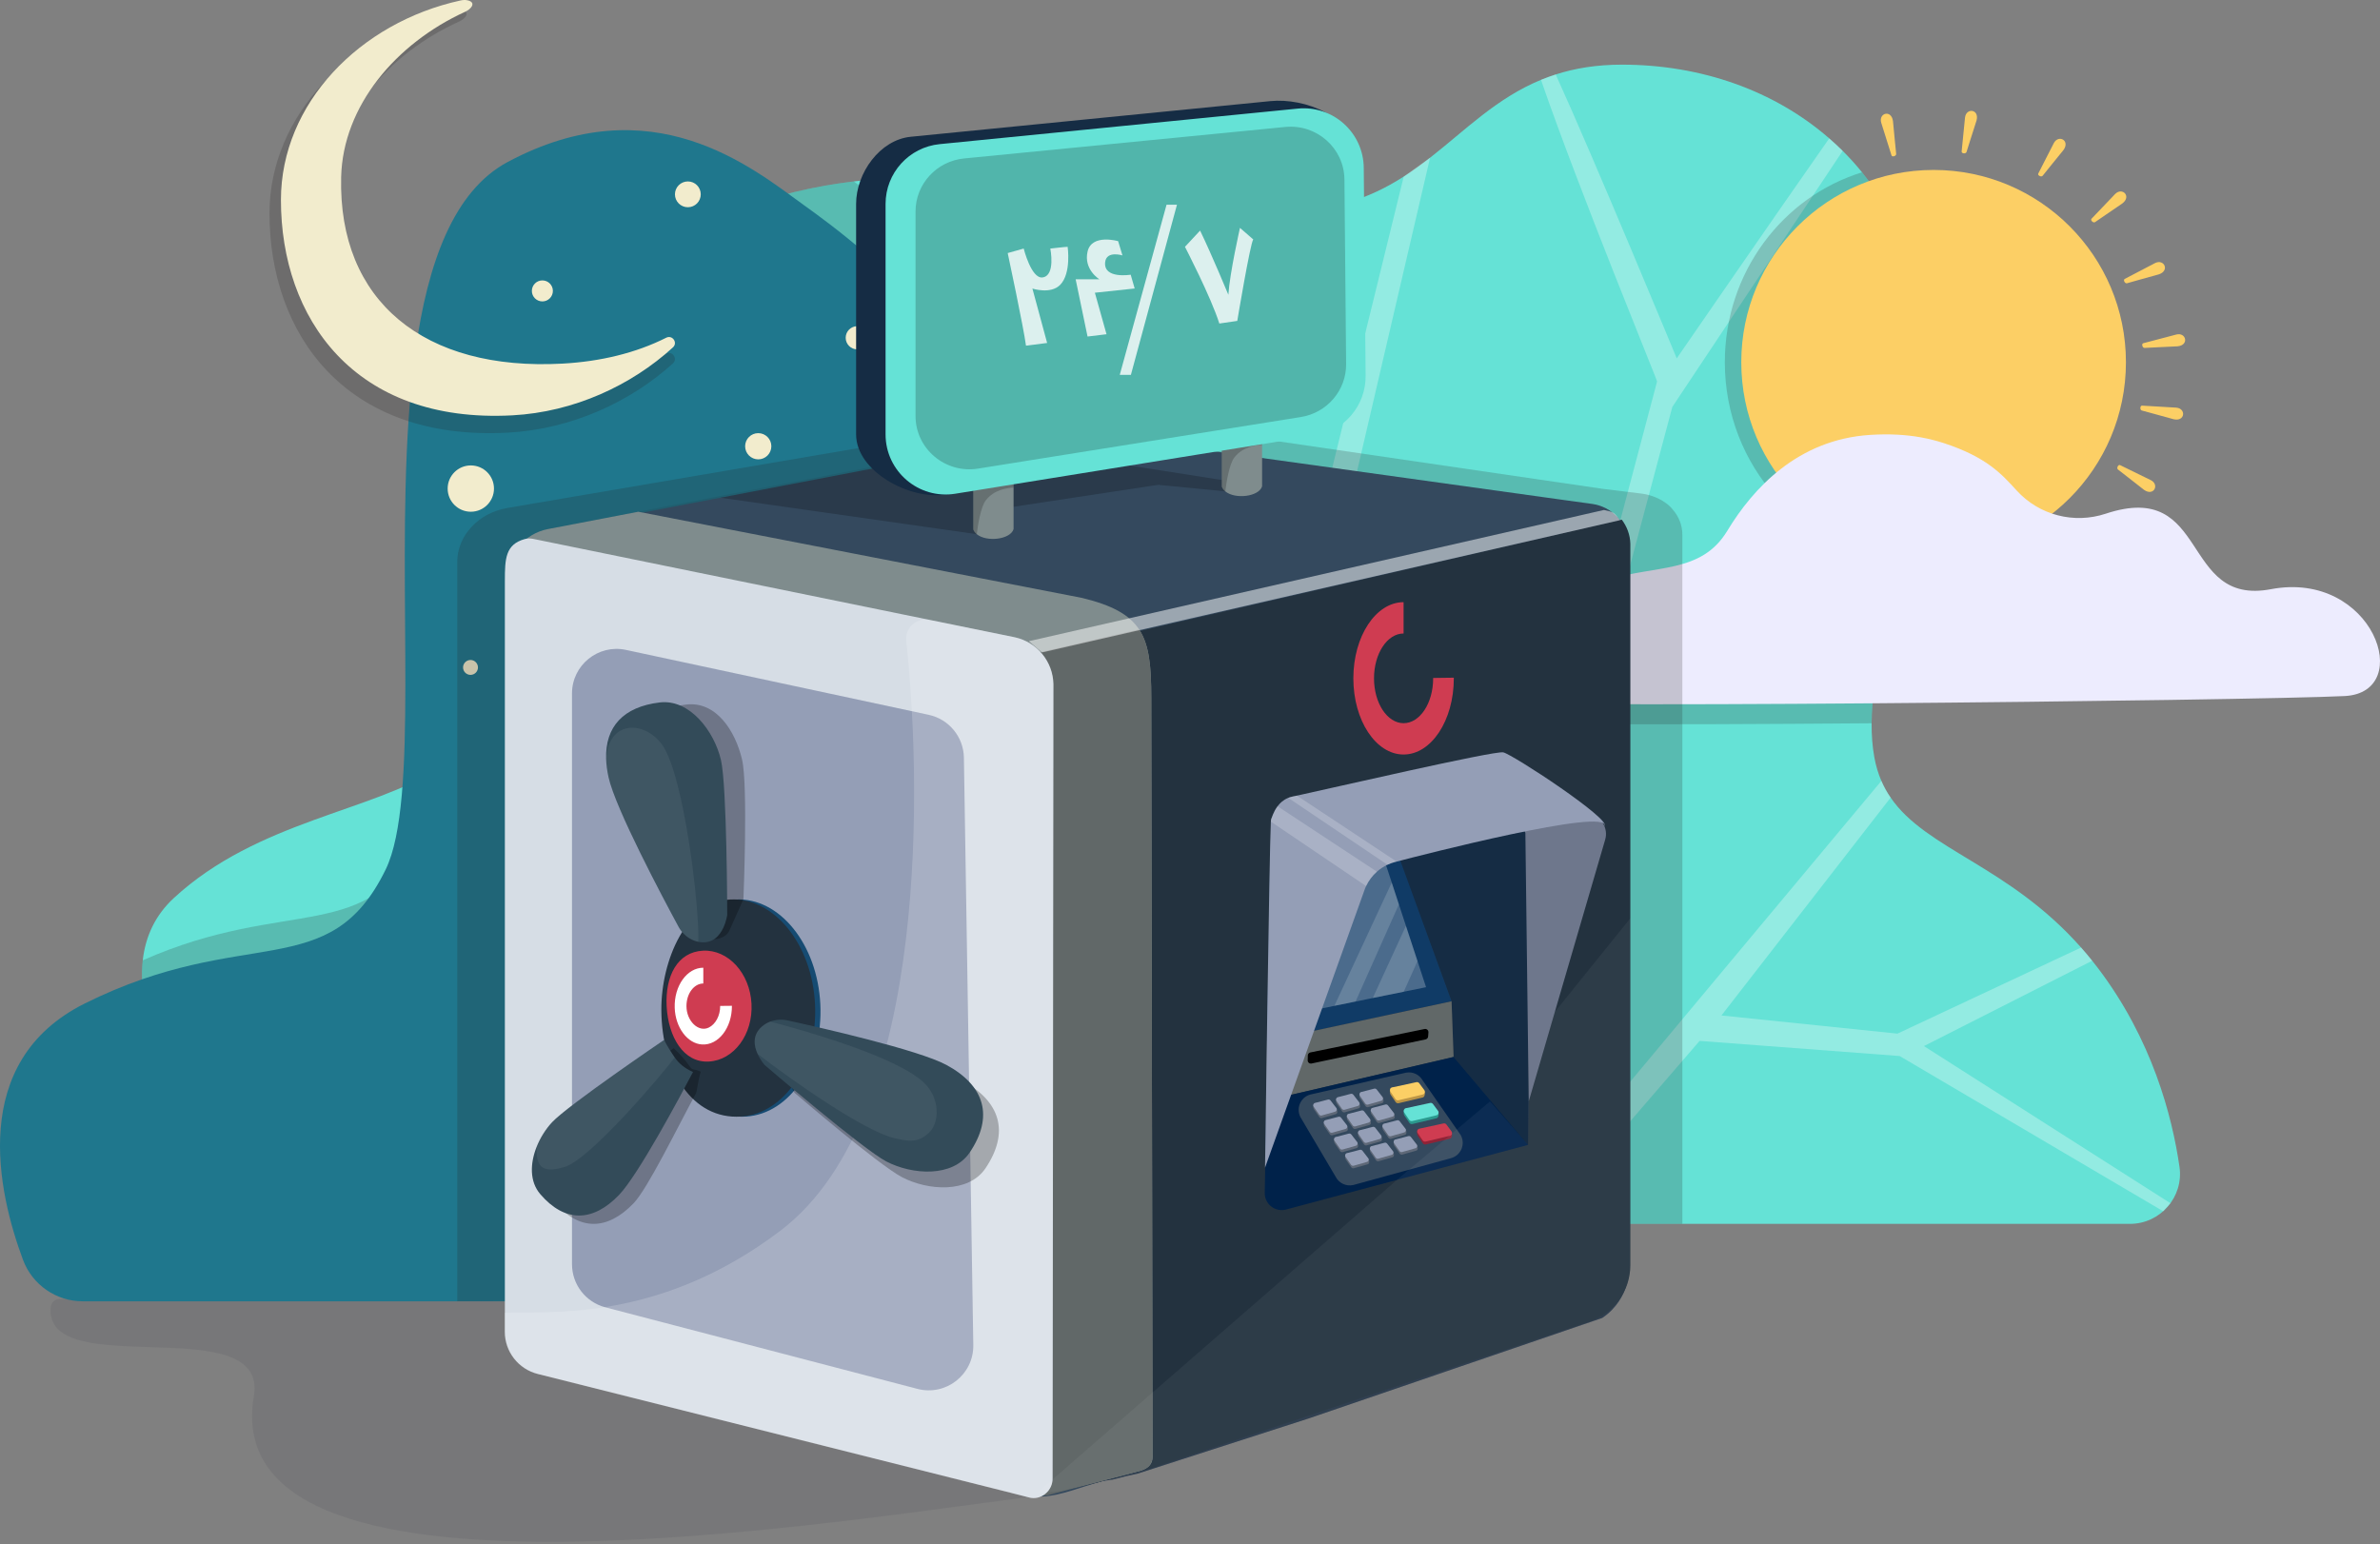 <svg width="433" height="281" viewBox="0 0 433 281" fill="none" xmlns="http://www.w3.org/2000/svg">
<rect x="0" y="0" width="433" height="281" fill="#808080" stroke="none"/>
<g clip-path="url(#clip0_3085_253112)">
<path opacity="0.2" d="M353.638 80.621C351.492 100.618 344.963 114.684 343.984 127.348C337.431 127.408 332.652 128.524 328.926 128.506C326.968 127.693 325.181 126.751 323.554 125.726C312.701 118.879 308.979 108.329 308.979 108.329C308.979 108.329 316.533 80.662 340.193 79.136C343.676 78.911 346.723 79.09 349.434 79.573C349.866 79.651 350.279 79.734 350.688 79.821C350.895 79.867 351.102 79.913 351.304 79.963C351.708 80.06 352.103 80.161 352.485 80.276C352.885 80.377 353.261 80.496 353.638 80.621Z" fill="#231F20"/>
<path opacity="0.1" d="M192.498 271.744C161.283 275.131 38.769 297.569 46.181 254.025C48.901 238.058 7.968 251.687 9.227 237.837C9.3 237.019 9.981 236.38 10.803 236.357C71.706 234.423 130.956 220.854 193.927 220.854C195.319 233.306 193.545 247.652 192.498 271.744Z" fill="#2B2E3F"/>
<path d="M387.504 222.683H49.034C49.034 222.683 23.711 194.768 25.971 174.729C26.454 170.483 28.168 166.591 31.633 163.392C46.829 149.35 67.906 147.622 79.688 139.801C83.249 137.43 85.96 134.508 87.399 130.519C93.611 113.334 101.423 50.827 133.713 38.328C140.987 35.516 148.178 33.861 155.337 33.011C165.046 31.863 174.696 32.193 184.406 33.117C186.23 33.287 188.063 33.485 189.892 33.691C203.039 35.194 216.332 37.469 230.072 38.328C241.403 39.035 249.045 36.196 255.386 32.129H255.391C257.063 31.054 258.648 29.896 260.183 28.692C266.639 23.647 272.273 17.861 280.356 14.525C281.22 14.171 282.111 13.845 283.035 13.547C286.518 12.425 290.465 11.764 295.078 11.764C309.59 11.764 322.879 16.533 332.795 25.177C333.631 25.907 334.449 26.661 335.244 27.451C336.485 28.683 337.666 29.983 338.768 31.352C346.038 40.299 350.385 52.031 350.385 65.931C350.385 72.198 349.939 78.039 349.245 83.511C348.4 90.142 347.182 96.221 345.923 101.85C343.336 113.407 340.574 123.057 340.51 131.594C340.492 133.731 340.643 135.799 341.006 137.807C341.291 139.369 341.723 140.785 342.284 142.08C342.757 143.174 343.318 144.18 343.97 145.122C350.491 154.634 365.411 157.469 378.617 172.403C379.297 173.171 379.973 173.97 380.639 174.807C380.974 175.225 381.305 175.643 381.636 176.08C391.534 189.074 395.187 203.076 396.52 212.298C397.31 217.78 393.041 222.683 387.504 222.683Z" fill="#65E2D6"/>
<path opacity="0.3" d="M394.875 218.928L350.026 190.333L380.639 174.806C379.973 173.97 379.297 173.17 378.617 172.403L345.206 188.068L313.188 184.764L343.97 145.122C343.318 144.18 342.757 143.174 342.284 142.08L274.998 222.678H280.498L309.213 189.391L345.611 192.144L393.551 220.385L394.875 218.928Z" fill="white"/>
<path opacity="0.3" d="M304.25 74.04L264.696 222.682H260.886L301.475 69.413C301.658 69.542 287.133 34.238 280.356 14.525C281.22 14.171 282.111 13.845 283.035 13.546C289.987 28.811 305.054 65.204 305.054 65.204C305.054 65.204 321.711 41.006 332.795 25.176C333.631 25.907 334.449 26.66 335.244 27.451L304.25 74.04Z" fill="white"/>
<path opacity="0.3" d="M260.179 28.691L232.999 145.407L218.924 222.682L218.409 225.513L210.676 227.622L211.737 222.682L232.806 124.678L184.401 33.117C186.225 33.286 188.059 33.484 189.887 33.691L234.124 118.778L255.381 32.129H255.386L260.179 28.691Z" fill="white"/>
<path opacity="0.2" d="M350.38 65.934C350.38 72.202 349.934 78.043 349.241 83.515C348.395 90.146 347.177 96.225 345.918 101.854C327.938 100.347 313.803 84.829 313.803 65.912C313.803 49.585 324.326 35.795 338.759 31.356C346.033 40.298 350.38 52.03 350.38 65.934Z" fill="#231F20"/>
<path d="M351.786 100.903C371.112 100.903 386.778 85.237 386.778 65.912C386.778 46.586 371.112 30.92 351.786 30.92C332.461 30.92 316.795 46.586 316.795 65.912C316.795 85.237 332.461 100.903 351.786 100.903Z" fill="#FCCF65"/>
<path opacity="0.2" d="M349.245 83.516C346.667 103.748 340.606 118.903 340.51 131.599C301.727 131.911 264.254 131.907 263.377 131.061C259.839 127.629 276.85 113.609 290.832 109.156C299.581 106.367 307.816 108.072 312.563 100.214C317.24 92.476 325.406 83.621 338.506 82.776C341.99 82.551 345.036 82.73 347.747 83.213C348.175 83.291 348.588 83.378 349.002 83.461C349.08 83.479 349.163 83.498 349.245 83.516Z" fill="#231F20"/>
<path d="M426.581 126.646C410.392 127.477 266.8 129.086 265.068 127.413C261.53 123.985 278.541 109.966 292.528 105.508C301.277 102.719 309.512 104.428 314.258 96.571C318.936 88.833 327.097 79.978 340.198 79.132C343.681 78.907 346.727 79.087 349.438 79.569C349.866 79.647 350.279 79.73 350.693 79.817C350.9 79.863 351.106 79.909 351.309 79.96C351.713 80.061 352.108 80.162 352.49 80.272C352.88 80.382 353.262 80.497 353.634 80.621C361.45 83.176 364.175 86.264 366.914 89.265C371.003 93.74 377.34 95.376 383.093 93.469C402.13 87.156 396.57 110.347 413.149 107.204C431.755 103.684 439.553 125.975 426.581 126.646Z" fill="#EDECFE"/>
<path opacity="0.2" d="M207.859 222.682H49.034C49.034 222.682 23.711 194.767 25.971 174.728C52.701 162.923 67.042 172.302 76.867 152.161C78.287 149.253 79.155 145.007 79.683 139.801C83.245 137.43 85.956 134.507 87.394 130.519C93.607 113.333 101.418 50.826 133.708 38.327C140.982 35.515 148.173 33.861 155.332 33.011C167.624 42.072 201.375 69.358 205.727 118.139C207.528 138.316 207.818 202.712 207.859 222.682Z" fill="#231F20"/>
<path d="M201.178 234.685L163.921 236.771H15.049C10.21 236.771 5.877 233.766 4.186 229.231C-0.372 217.008 -5.827 193.169 15.426 182.581C44.651 168.024 59.888 179.291 70.167 158.205C76.288 145.655 72.216 108.219 74.321 76.531C74.606 72.171 75.015 67.916 75.58 63.858C77.813 47.826 82.532 34.73 92.357 29.478C118.664 15.412 136.837 30.521 146.211 37.289C155.585 44.058 194.349 71.665 199.032 124.187C201.173 148.173 201.178 234.685 201.178 234.685Z" fill="#1F778D"/>
<path d="M85.602 122.795C86.35 122.795 86.957 122.188 86.957 121.44C86.957 120.691 86.35 120.084 85.602 120.084C84.853 120.084 84.246 120.691 84.246 121.44C84.246 122.188 84.853 122.795 85.602 122.795Z" fill="#F2ECCD"/>
<path d="M107.281 251.278L193.536 267.425L200.341 268.937L202.34 268.657L204.091 268.542L238.095 257.762L238.237 257.711L291.471 239.487C292.68 238.688 293.709 237.658 294.508 236.468L199 212.785L167.073 221.171L107.281 251.278Z" fill="#616868"/>
<path opacity="0.13" d="M92.338 106.161V240.08C92.338 243.228 93.786 246.095 96.125 247.97C100.531 243.899 106.041 235.076 106.041 235.076L193.26 171.462L194.331 93.106C194.331 91.374 195.31 80.208 194.34 78.834C194.34 78.825 194.336 78.82 194.331 78.815L194.202 78.838C191.312 78.916 188.44 79.234 185.596 79.78L128.437 90.744L100.683 96.07C98.367 96.516 96.272 97.747 94.76 99.562C94.746 99.576 94.732 99.59 94.714 99.613C93.179 101.446 92.338 103.767 92.338 106.161Z" fill="#23323F"/>
<path d="M217.6 96.157C217.6 96.157 218.097 95.183 214.797 95.031C213.028 94.949 184.792 90.28 183.399 90.436C182.301 90.561 180.523 90.427 180.44 91.466C180.376 92.247 181.056 92.449 185.591 93.106C190.126 93.763 212.385 97.504 213.309 97.513C217.6 97.545 217.6 96.157 217.6 96.157Z" fill="#34495E"/>
<path opacity="0.2" d="M306.074 222.683V97.269C306.074 95.578 305.44 94.002 304.356 92.743C304.342 92.724 302.94 90.703 299.398 89.931C299.2 89.885 298.993 89.857 298.796 89.829L291.609 88.947L204.256 76.159C201.072 75.759 197.855 75.603 194.643 75.672C194.593 75.672 194.538 75.672 194.492 75.677C191.335 75.755 188.192 76.063 185.086 76.596L122.629 87.252L97.903 91.47L92.306 92.426C89.77 92.858 87.481 94.057 85.827 95.826C85.813 95.84 85.799 95.854 85.786 95.872C84.109 97.655 83.189 99.911 83.189 102.236V236.771L94.999 236.707L94.383 222.683H306.074Z" fill="#231F20"/>
<path d="M294.766 94.686C294.766 94.686 294.747 94.659 294.734 94.645C293.654 93.22 292.073 92.186 290.23 91.791C290.051 91.75 289.863 91.718 289.679 91.69L283.103 90.78L203.153 79.651C200.24 79.237 197.295 79.077 194.358 79.155C194.313 79.155 194.262 79.155 194.221 79.159C191.33 79.238 188.458 79.555 185.609 80.101L181.212 80.942L131.079 90.56L128.451 91.061L100.697 96.382C98.376 96.828 96.285 98.064 94.769 99.879C94.755 99.892 94.742 99.906 94.728 99.925C93.198 101.758 92.352 104.079 92.352 106.473V240.392C92.352 243.54 93.804 246.412 96.138 248.282C97.25 249.173 98.555 249.839 100.003 250.207L185.072 271.574L187.429 272.167C188.04 272.323 188.863 272.351 189.823 272.282C193.251 272.061 196.316 270.641 200.64 269.474L201.306 269.373L202.437 269.208C204.537 268.643 205.607 268.413 206.972 268.128L209.835 267.204L214.931 265.559L238.104 258.083L238.251 258.033L291.485 239.808C292.128 239.381 292.721 238.889 293.254 238.343C293.727 237.86 294.145 237.341 294.518 236.785C295.676 235.048 296.333 232.976 296.333 230.779V99.341C296.337 97.604 295.754 95.982 294.766 94.686Z" fill="#34495E"/>
<path opacity="0.2" d="M201.177 249.472V268.092C201.177 268.528 201.223 268.956 201.311 269.374L202.441 269.208C204.541 268.643 205.612 268.413 206.976 268.129L209.839 267.205L214.935 265.56L238.108 258.084L238.255 258.033L291.489 239.809C292.133 239.382 292.725 238.89 293.259 238.343C293.732 237.861 294.15 237.341 294.522 236.785C295.68 235.048 296.337 232.976 296.337 230.78V158.2L201.177 249.472Z" fill="#231F20"/>
<path d="M296.613 98.937V230.2C296.613 234.818 293.7 238.899 289.321 240.406L208.769 267.388C204.082 268.353 193.219 271.97 188.803 271.538C188.55 271.515 188.316 271.478 188.105 271.423L185.77 270.839V119.794L295.009 94.562H295.06C295.984 95.78 296.567 97.287 296.613 98.937Z" fill="#23323F"/>
<path d="M92.338 105.163V241.789C92.338 245.419 94.806 248.585 98.33 249.472L183.22 270.798L188.151 272.039C189.593 272.402 207.634 267.563 207.634 267.563C208.888 267.136 209.715 266.382 209.688 265.059L209.453 126.953C209.453 121.274 209.095 117.354 207.239 114.523C205.46 111.831 202.34 110.121 196.872 108.793L116.123 93.11L99.695 96.263C95.431 97.081 92.338 100.812 92.338 105.163Z" fill="#7F8C8D"/>
<path d="M183.22 270.798C184.392 270.697 186.335 271.924 188.95 272.103C189.478 272.14 190.034 272.13 190.613 272.066L207.634 267.563C209.164 267.039 209.724 266.217 209.688 264.595L209.66 246.844L209.453 126.953C209.453 121.274 209.095 117.354 207.239 114.523L185.053 119.633C185.053 119.633 183.436 249.665 183.22 270.798Z" fill="#616868"/>
<path d="M91.851 105.678V242.304C91.851 245.934 94.319 249.1 97.843 249.987L182.834 271.34L182.917 271.358C183.303 271.464 184.424 271.758 187.25 272.47C187.383 272.503 187.512 272.53 187.645 272.548H187.659C189.708 272.801 191.551 271.083 191.505 268.951L191.657 124.467C191.565 120.368 188.693 116.862 184.695 115.966L169.109 112.782H169.099L164.307 111.803L97.012 98.05C96.483 97.944 95.932 97.944 95.417 98.096C91.971 99.088 91.851 101.629 91.851 105.678Z" fill="#D6DDE5"/>
<path d="M113.88 118.25L168.957 130.059C172.651 130.85 175.307 134.089 175.367 137.862L177.076 244.725C177.164 250.092 172.104 254.063 166.912 252.707L110.126 237.865C106.555 236.932 104.065 233.706 104.065 230.012V126.186C104.06 121.021 108.825 117.166 113.88 118.25Z" fill="#949EB6"/>
<path d="M149.244 182.705C149.777 193.609 143.744 202.63 135.78 203.158C126.857 203.751 121.356 194.74 121.287 183.817C121.228 174.678 125.873 164.054 133.846 163.663C141.818 163.273 148.711 171.801 149.244 182.705Z" fill="#164B72"/>
<path d="M148.279 182.705C148.812 193.609 142.779 202.629 134.815 203.158C125.892 203.751 120.391 194.74 120.322 183.817C120.263 174.677 124.908 164.054 132.881 163.663C140.849 163.277 147.741 171.801 148.279 182.705Z" fill="#23323F"/>
<path d="M136.722 182.627C137.016 188.197 133.529 192.911 128.938 193.15C124.348 193.389 121.581 188.674 121.287 183.105C120.993 177.536 123.286 173.221 127.877 172.978C132.467 172.734 136.428 177.058 136.722 182.627Z" fill="#CF3C51"/>
<path opacity="0.18" d="M91.805 238.853V242.322C91.805 245.952 94.273 249.118 97.797 250.005L182.788 271.358L182.871 271.377L186.878 272.383C186.878 272.383 187.176 272.457 187.599 272.567H187.613C189.662 272.82 191.505 271.101 191.459 268.969L191.611 124.485C191.519 120.387 188.647 116.881 184.649 115.985L169.062 112.8H169.053C166.724 112.331 164.61 114.261 164.872 116.623C167.417 139.718 169.775 202.777 142.034 223.886C119.785 240.815 99.438 238.531 91.805 238.853Z" fill="white"/>
<path opacity="0.26" d="M141.014 192.374C141.552 193.56 144.543 198.821 144.543 198.821C144.543 198.821 159.826 211.958 164.114 214.192C168.856 216.659 176.199 217.137 179.282 212.583C183.689 206.058 182.08 200.443 175.078 196.643C169.963 193.872 151.895 189.787 146.142 188.528C145.09 188.298 143.992 188.372 143.004 188.749C142.457 188.955 141.947 189.249 141.497 189.645C139.7 191.198 140.362 190.927 141.014 192.374Z" fill="black"/>
<path opacity="0.26" d="M114.114 138.028C114.147 139.066 114.294 140.169 114.551 141.345C115.787 147.03 124.485 163.388 127.288 168.567C127.803 169.518 128.575 170.299 129.503 170.8C129.931 171.034 131.998 170.805 132.674 169.362C133.221 168.181 135.252 163.613 135.252 163.613C135.252 163.613 136.111 142.899 135.004 138.198C133.777 132.996 130.307 127.546 124.839 128.194C118.199 128.966 113.931 132.174 114.114 138.028Z" fill="black"/>
<path opacity="0.26" d="M100.94 218.791C105.393 223.983 110.466 223.928 115.268 218.938C117.864 216.231 123.254 205.107 126.659 198.857C126.829 198.338 126.99 196.652 127.486 194.988C125.882 194.303 126.08 194.901 125.391 193.918C124.132 192.116 122.565 190.729 122.565 190.729C122.565 190.729 105.94 202.634 103.086 205.709C101.933 206.949 100.917 208.548 100.251 210.248C99.088 213.212 98.969 216.489 100.94 218.791Z" fill="black"/>
<path d="M137.82 191.744C138.358 192.929 139.107 193.77 139.107 193.77C139.107 193.77 156.959 209.095 161.242 211.323C165.984 213.791 173.327 214.269 176.41 209.715C180.817 203.19 179.208 197.575 172.205 193.775C167.091 191.004 149.023 186.919 143.27 185.66C142.218 185.43 141.12 185.504 140.132 185.88C139.585 186.087 139.075 186.381 138.625 186.776C136.832 188.325 137.168 190.292 137.82 191.744Z" fill="#334B59"/>
<path d="M110.273 138.083C110.305 139.121 110.452 140.224 110.709 141.401C111.945 147.085 120.644 163.443 123.447 168.622C123.962 169.573 124.734 170.354 125.662 170.855C126.089 171.089 126.553 171.264 127.036 171.361C127.132 171.379 127.224 171.393 127.325 171.411C129.673 171.746 130.942 170.216 131.612 168.769C132.159 167.588 132.306 166.476 132.306 166.476C132.306 166.476 132.27 142.949 131.158 138.248C129.931 133.047 125.501 127.165 120.037 127.808C113.402 128.594 110.089 132.233 110.273 138.083Z" fill="#334B59"/>
<path d="M98.294 217.274C102.746 222.467 107.819 222.411 112.621 217.421C116.118 213.773 123.704 199.574 126.085 195.048C124.481 194.363 123.433 193.384 122.749 192.401C121.49 190.6 120.823 189.212 120.823 189.212C120.823 189.212 103.293 201.118 100.439 204.192C99.286 205.433 98.271 207.032 97.604 208.732C96.442 211.696 96.322 214.972 98.294 217.274Z" fill="#334B59"/>
<path opacity="0.06" d="M137.821 191.744C144.171 196.642 157.405 205.938 162.873 207.128C165.341 207.666 166.912 207.988 168.952 206.163C170.993 204.339 171.098 199.785 168.029 196.927C162.97 192.217 146.367 187.503 140.127 185.876C139.581 186.083 139.07 186.377 138.62 186.772C136.833 188.325 137.168 190.292 137.821 191.744Z" fill="white"/>
<path opacity="0.06" d="M97.604 208.736C97.613 211.654 98.022 213.736 102.714 212.334C107.433 210.928 120.704 195.204 122.749 192.401C121.49 190.6 120.823 189.212 120.823 189.212C120.823 189.212 103.293 201.118 100.439 204.192C99.286 205.437 98.275 207.036 97.604 208.736Z" fill="white"/>
<path opacity="0.06" d="M110.273 138.083C110.305 139.121 110.452 140.224 110.709 141.4C111.946 147.084 120.644 163.443 123.447 168.622C123.962 169.573 124.734 170.354 125.662 170.855C126.089 171.089 126.553 171.264 127.036 171.36C127.335 165.589 124.44 140.592 120.318 135.298C116.996 131.034 110.709 131.112 110.273 138.083Z" fill="white"/>
<path d="M133.161 183.005C133.184 186.993 130.717 190.219 127.721 190.04C125.065 189.883 122.877 186.952 122.753 183.391C122.615 179.384 124.996 176.075 127.955 176.075V178.947C126.259 178.947 124.89 180.79 124.89 183.06C124.89 185.762 127.059 187.88 128.947 186.966C130.17 186.373 131.024 184.824 131.024 183.06V183.028L133.161 183.005Z" fill="white"/>
<path opacity="0.51" d="M187.181 116.665L189.584 118.71L294.734 94.645C293.654 93.221 293.654 93.184 291.807 92.789L187.181 116.665Z" fill="white"/>
<path opacity="0.2" d="M121.163 64.336C122.312 63.762 123.378 65.264 122.427 66.124C114.652 73.168 103.881 78.112 92.357 78.723C62.682 80.295 49.029 60.619 49.029 38.815C49.029 20.926 63.826 5.905 82.67 1.834C83.079 1.746 83.502 1.719 83.915 1.792C85.014 1.995 85.243 2.661 84.288 3.456C84.044 3.658 83.764 3.814 83.479 3.943C70.631 9.769 60.632 21.317 60.306 34.569C59.741 57.558 75.86 70.549 101.795 69.124C108.844 68.743 115.465 67.185 121.163 64.336Z" fill="#231F20"/>
<path d="M121.209 61.446C122.326 60.88 123.36 62.355 122.436 63.201C114.877 70.117 104.414 74.974 93.216 75.571C64.377 77.115 51.111 57.797 51.111 36.389C51.111 18.826 65.489 4.076 83.801 0.083C84.196 -0.005 84.609 -0.032 85.009 0.046C86.075 0.244 86.3 0.901 85.372 1.682C85.138 1.879 84.867 2.031 84.586 2.16C72.102 7.881 62.383 19.221 62.066 32.23C61.519 54.801 77.184 67.557 102.383 66.156C109.234 65.774 115.672 64.239 121.209 61.446Z" fill="#F2ECCD"/>
<path d="M85.657 93.11C87.984 93.11 89.871 91.224 89.871 88.896C89.871 86.569 87.984 84.683 85.657 84.683C83.33 84.683 81.443 86.569 81.443 88.896C81.443 91.224 83.33 93.11 85.657 93.11Z" fill="#F2ECCD"/>
<path d="M125.143 37.707C126.44 37.707 127.491 36.656 127.491 35.359C127.491 34.062 126.44 33.011 125.143 33.011C123.846 33.011 122.795 34.062 122.795 35.359C122.795 36.656 123.846 37.707 125.143 37.707Z" fill="#F2ECCD"/>
<path d="M155.967 63.569C157.131 63.569 158.076 62.625 158.076 61.46C158.076 60.295 157.131 59.351 155.967 59.351C154.802 59.351 153.857 60.295 153.857 61.46C153.857 62.625 154.802 63.569 155.967 63.569Z" fill="#F2ECCD"/>
<path d="M137.949 83.58C139.266 83.58 140.334 82.513 140.334 81.195C140.334 79.878 139.266 78.811 137.949 78.811C136.632 78.811 135.564 79.878 135.564 81.195C135.564 82.513 136.632 83.58 137.949 83.58Z" fill="#F2ECCD"/>
<path d="M98.675 54.843C99.731 54.843 100.587 53.987 100.587 52.931C100.587 51.875 99.731 51.02 98.675 51.02C97.619 51.02 96.763 51.875 96.763 52.931C96.763 53.987 97.619 54.843 98.675 54.843Z" fill="#F2ECCD"/>
<path d="M264.498 123.305L260.739 123.355V123.424C260.739 127.932 258.331 131.585 255.358 131.585C252.385 131.585 249.978 127.932 249.978 123.424C249.978 118.916 252.385 115.263 255.358 115.263V109.565C250.308 109.565 246.219 115.769 246.219 123.424C246.219 131.08 250.313 137.283 255.358 137.283C260.404 137.283 264.498 131.08 264.498 123.424V123.305Z" fill="#CF3C51"/>
<path opacity="0.2" d="M229.617 88.492L222.922 89.406L210.722 88.212L178.469 93.105L184.401 96.281L177.706 97.195L131.08 90.56L181.217 80.938C198.696 83.607 229.617 88.492 229.617 88.492Z" fill="black"/>
<path d="M184.401 84.683V96.281C183.813 98.174 179.489 98.675 177.706 97.195C177.421 96.965 177.205 96.68 177.072 96.345V84.687H184.401V84.683Z" fill="#7F8C8D"/>
<path d="M172.169 89.972L233.908 79.256C239.239 78.397 243.145 73.769 243.094 68.366L246.214 27.695C246.154 21.27 237.497 17.765 231.105 18.399L165.681 24.887C160.088 25.443 155.755 31.481 155.755 37.096V79.04C155.755 85.772 165.524 91.042 172.169 89.972Z" fill="#152C44"/>
<path opacity="0.2" d="M184.401 84.683V88.722C183.206 88.763 180.854 89.103 179.36 91.019C178.418 92.232 177.899 95.596 177.706 97.195C177.421 96.965 177.205 96.68 177.072 96.345V84.687H184.401V84.683Z" fill="black"/>
<path d="M229.617 76.894V88.493C229.029 90.386 224.705 90.887 222.922 89.407C222.637 89.177 222.421 88.892 222.288 88.557V76.894H229.617Z" fill="#7F8C8D"/>
<path opacity="0.2" d="M229.617 76.894V80.934C228.422 80.975 226.069 81.315 224.576 83.231C223.634 84.444 223.115 87.808 222.922 89.407C222.637 89.177 222.421 88.892 222.288 88.557V76.894H229.617Z" fill="black"/>
<path d="M173.786 89.834L239.266 79.256C244.597 78.397 248.502 73.769 248.452 68.366L248.112 30.539C248.052 24.115 242.497 19.129 236.105 19.759L170.965 26.224C165.373 26.78 161.113 31.481 161.113 37.101V79.045C161.118 85.772 167.142 90.905 173.786 89.834Z" fill="#65E2D6"/>
<path opacity="0.2" d="M177.936 85.262L236.665 75.879C241.449 75.116 244.95 71.008 244.904 66.22L244.597 32.662C244.546 26.964 239.56 22.539 233.826 23.1L175.404 28.83C170.391 29.322 166.567 33.494 166.567 38.48V75.691C166.567 81.66 171.976 86.213 177.936 85.262Z" fill="black"/>
<path opacity="0.8" d="M194.239 44.908C193.816 44.908 191.087 45.225 191.087 45.225C191.087 45.225 192.093 50.202 189.644 50.482C187.613 50.712 186.244 45.225 186.244 45.225L183.335 46.043C183.335 46.043 186.239 59.636 186.662 62.893L190.508 62.402L187.829 52.504C187.829 52.504 191.151 53.602 192.893 51.815C194.942 49.701 194.239 44.908 194.239 44.908Z" fill="white"/>
<path opacity="0.8" d="M203.425 43.879C203.425 43.879 198.614 42.487 197.865 45.772C197.111 49.058 200.024 50.818 200.024 50.818H195.696L197.86 61.23L201.311 60.812L199.193 53.262L206.435 52.49L205.709 49.981C205.709 49.981 200.691 50.822 201.067 47.67C201.32 45.556 204.211 46.471 204.211 46.471L203.425 43.879Z" fill="white"/>
<path opacity="0.8" d="M218.336 41.954L215.583 44.908C215.583 44.908 220.321 54.043 221.837 58.864L225.1 58.39C225.1 58.39 227.475 44.173 228.008 43.566L225.591 41.462C225.591 41.462 223.73 49.673 223.478 53.634C223.478 53.634 220.44 46.296 218.336 41.954Z" fill="white"/>
<path opacity="0.8" d="M212.233 37.248H214.127L205.745 68.21H203.719L212.233 37.248Z" fill="white"/>
<path d="M386.116 37.023C386.116 37.023 385.055 37.735 383.102 39.081L381.163 40.414C380.841 40.634 380.253 40.074 380.519 39.798L384.82 35.29C386.116 33.999 387.844 35.727 386.116 37.023Z" fill="#FCCF65"/>
<path d="M375.4 27.314C375.4 27.314 374.587 28.302 373.098 30.149L371.623 31.982C371.38 32.286 370.654 31.918 370.828 31.578L373.663 26.027C374.532 24.414 376.687 25.577 375.4 27.314Z" fill="#FCCF65"/>
<path d="M359.593 21.937C359.593 21.937 359.198 23.15 358.481 25.416L357.774 27.658C357.654 28.03 356.845 27.952 356.887 27.571L357.503 21.372C357.732 19.552 360.158 19.851 359.593 21.937Z" fill="#FCCF65"/>
<path d="M344.393 22.024C344.393 22.024 344.508 23.297 344.742 25.659L344.976 28.002C345.013 28.393 344.241 28.636 344.126 28.273L342.256 22.332C341.741 20.563 344.089 19.883 344.393 22.024Z" fill="#FCCF65"/>
<path d="M392.752 49.922C392.752 49.922 391.52 50.257 389.236 50.9L386.971 51.539C386.594 51.645 386.217 50.928 386.557 50.749L392.081 47.863C393.721 47.054 394.806 49.251 392.752 49.922Z" fill="#FCCF65"/>
<path d="M396.161 63.012C396.161 63.012 394.884 63.063 392.512 63.187L390.164 63.306C389.774 63.325 389.567 62.539 389.935 62.447L395.963 60.862C397.746 60.434 398.311 62.815 396.161 63.012Z" fill="#FCCF65"/>
<path d="M395.453 76.279C395.453 76.279 394.222 75.934 391.933 75.309L389.664 74.694C389.287 74.593 389.333 73.779 389.714 73.802L395.936 74.17C397.76 74.322 397.562 76.761 395.453 76.279Z" fill="#FCCF65"/>
<path d="M390.059 89.122C390.059 89.122 389.057 88.327 387.182 86.87L385.326 85.427C385.018 85.189 385.372 84.458 385.716 84.628L391.313 87.367C392.945 88.203 391.819 90.376 390.059 89.122Z" fill="#FCCF65"/>
<path d="M278.127 200.373L278.008 208.309L264.457 192.318L264.089 182.186L251.393 147.998L277.884 147.268L277.764 152.028L278.127 200.373Z" fill="#152C44"/>
<path d="M231.124 154.473L253.102 152.028L264.089 182.186L230.517 189.386L231.124 154.473Z" fill="#103B66"/>
<path d="M230.517 189.387L264.089 182.187L264.457 192.319L230.393 200.254L230.517 189.387Z" fill="#616868"/>
<path d="M278.008 208.309L233.977 220.072C231.997 220.601 230.062 219.089 230.099 217.04L230.393 200.249L264.457 192.313L278.008 208.309Z" fill="#00224A"/>
<path opacity="0.3" d="M259.448 179.618L255.386 180.445L249.752 181.589L246.623 182.228L242.768 183.013L237.837 184.015L235.034 161.43L250.657 156.059L251.756 156.178L253.203 160.576V160.58L254.504 164.55V164.555L255.786 168.456V168.461L257.89 174.871L259.448 179.618Z" fill="#D6DDE5"/>
<path d="M278.127 200.373L292.036 152.768C292.634 150.723 291.361 148.605 289.279 148.168L275.076 145.195L277.516 151.546L278.127 200.373Z" fill="#6E778C"/>
<path d="M291.926 150.319C292.845 146.753 258.115 155.714 254.09 156.766C253.842 156.83 253.713 156.862 253.713 156.862C253.268 156.987 252.836 157.147 252.427 157.34C251.724 157.667 251.076 158.094 250.501 158.604C249.683 159.33 249.013 160.217 248.539 161.219C248.47 161.366 248.401 161.517 248.342 161.674L230.15 212.458C230.15 212.458 230.931 154.85 231.211 149.497C231.225 149.258 231.234 149.12 231.248 149.101C231.386 148.826 231.666 147.718 232.429 146.703C232.879 146.096 233.504 145.522 234.368 145.173C234.625 145.067 234.901 144.984 235.2 144.924C235.365 144.892 235.618 144.837 235.949 144.768C241.748 143.518 271.873 136.548 273.491 136.892C275.2 137.255 293.203 149.083 291.926 150.319Z" fill="#949EB6"/>
<path opacity="0.2" d="M257.89 174.871L255.386 180.445L249.752 181.589L255.786 168.461L257.89 174.871Z" fill="#D6DDE5"/>
<path opacity="0.2" d="M254.504 164.55V164.555L246.623 182.227L242.768 183.013L253.203 160.575V160.58L254.504 164.55Z" fill="#D6DDE5"/>
<path opacity="0.2" d="M232.429 146.698L250.501 158.604C249.684 159.33 249.013 160.217 248.539 161.219L231.216 149.497C231.23 149.258 231.239 149.12 231.253 149.101C231.381 148.826 231.666 147.718 232.429 146.698Z" fill="white"/>
<path opacity="0.2" d="M254.09 156.766C253.842 156.83 253.713 156.863 253.713 156.863C253.268 156.987 252.836 157.147 252.427 157.34L234.373 145.168C234.63 145.062 234.906 144.98 235.204 144.92C235.37 144.888 235.622 144.833 235.953 144.764L254.09 156.766Z" fill="white"/>
<path d="M238.398 191.491L259.181 187.227C259.558 187.149 259.907 187.457 259.88 187.843L259.825 188.587C259.806 188.845 259.618 189.06 259.365 189.116L238.614 193.504C238.246 193.582 237.897 193.293 237.911 192.916L237.938 192.043C237.943 191.772 238.136 191.542 238.398 191.491Z" fill="black"/>
<path d="M258.837 196.591L265.743 206.512C266.69 208.185 265.766 210.299 263.896 210.749L246.242 215.606C244.927 215.918 243.572 215.284 242.975 214.067L236.564 203.213C235.723 201.494 236.753 199.44 238.637 199.096L255.799 195.172C257.013 194.942 258.23 195.512 258.837 196.591Z" fill="#34495E"/>
<path d="M253.13 197.919L257.706 197.437C257.904 197.391 258.106 197.469 258.226 197.63L259.131 198.563C259.347 198.857 259.218 199.597 258.86 199.679L254.458 200.727C254.251 200.777 254.035 200.695 253.915 200.52L253.001 199.174C252.803 198.88 252.78 197.997 253.13 197.919Z" fill="#BC9546"/>
<path d="M253.3 197.85L257.684 196.899C257.881 196.853 258.083 196.931 258.203 197.092L259.131 198.342C259.347 198.636 259.195 199.058 258.837 199.146L254.435 200.193C254.228 200.244 254.012 200.161 253.893 199.987L252.978 198.64C252.781 198.337 252.946 197.928 253.3 197.85Z" fill="#FCCF65"/>
<path d="M255.634 201.705L260.211 201.223C260.408 201.177 260.61 201.255 260.73 201.416L261.635 202.349C261.851 202.643 261.722 203.383 261.364 203.465L256.962 204.513C256.755 204.564 256.539 204.481 256.42 204.306L255.505 202.96C255.308 202.666 255.28 201.784 255.634 201.705Z" fill="#2B998E"/>
<path d="M255.799 201.632L260.183 200.681C260.381 200.635 260.583 200.713 260.702 200.874L261.631 202.124C261.847 202.418 261.695 202.841 261.336 202.928L256.934 203.976C256.728 204.026 256.512 203.944 256.392 203.769L255.478 202.423C255.285 202.124 255.45 201.71 255.799 201.632Z" fill="#65E2D6"/>
<path d="M258.074 205.428L262.651 204.946C262.848 204.9 263.046 204.978 263.17 205.139L264.075 206.071C264.291 206.366 264.163 207.105 263.804 207.188L259.402 208.236C259.195 208.286 258.979 208.204 258.86 208.029L257.945 206.683C257.748 206.389 257.725 205.506 258.074 205.428Z" fill="#8E2337"/>
<path d="M258.244 205.359L262.628 204.408C262.825 204.362 263.027 204.44 263.147 204.601L264.075 205.85C264.291 206.145 264.139 206.567 263.781 206.655L259.379 207.702C259.172 207.753 258.956 207.67 258.837 207.495L257.922 206.149C257.725 205.846 257.89 205.437 258.244 205.359Z" fill="#CF3C51"/>
<path d="M247.45 199.84L248.443 201.269C248.548 201.421 248.741 201.494 248.925 201.439L251.338 200.754C251.857 200.667 251.737 200.134 251.604 199.748L250.515 198.7C250.405 198.562 250.226 198.498 250.056 198.544L247.551 198.742C247.253 198.824 247.276 199.592 247.45 199.84Z" fill="#5E6877"/>
<path d="M247.409 199.376L248.401 200.805C248.507 200.957 248.7 201.03 248.884 200.975L251.296 200.29C251.599 200.208 251.714 199.845 251.521 199.597L250.469 198.236C250.359 198.099 250.18 198.034 250.01 198.08L247.657 198.691C247.367 198.774 247.234 199.123 247.409 199.376Z" fill="#949EB6"/>
<path d="M243.186 200.782L244.179 202.211C244.284 202.363 244.477 202.436 244.661 202.381L247.073 201.697C247.593 201.609 247.473 201.076 247.34 200.69L246.251 199.643C246.141 199.505 245.961 199.44 245.791 199.486L243.287 199.684C242.988 199.767 243.011 200.529 243.186 200.782Z" fill="#5E6877"/>
<path d="M243.149 200.318L244.142 201.747C244.247 201.899 244.44 201.973 244.624 201.917L247.037 201.233C247.34 201.15 247.455 200.787 247.262 200.539L246.209 199.179C246.099 199.041 245.92 198.977 245.75 199.023L243.397 199.634C243.103 199.716 242.975 200.066 243.149 200.318Z" fill="#949EB6"/>
<path d="M239.041 201.83L240.034 203.259C240.139 203.411 240.332 203.484 240.516 203.429L242.929 202.744C243.448 202.657 243.328 202.124 243.195 201.738L242.106 200.69C241.996 200.553 241.817 200.488 241.647 200.534L239.142 200.732C238.839 200.81 238.867 201.577 239.041 201.83Z" fill="#5E6877"/>
<path d="M239 201.361L239.992 202.79C240.098 202.942 240.291 203.016 240.475 202.96L242.887 202.276C243.19 202.193 243.305 201.83 243.112 201.582L242.06 200.222C241.95 200.084 241.771 200.02 241.601 200.065L239.248 200.677C238.954 200.764 238.825 201.113 239 201.361Z" fill="#949EB6"/>
<path d="M249.495 202.722L250.487 204.151C250.593 204.302 250.786 204.376 250.97 204.321L253.382 203.636C253.902 203.549 253.782 203.016 253.649 202.63L252.56 201.582C252.45 201.444 252.27 201.38 252.1 201.426L249.596 201.623C249.297 201.711 249.32 202.469 249.495 202.722Z" fill="#5E6877"/>
<path d="M249.458 202.262L250.451 203.691C250.556 203.842 250.749 203.916 250.933 203.861L253.346 203.176C253.649 203.093 253.764 202.73 253.571 202.482L252.519 201.122C252.408 200.984 252.229 200.92 252.059 200.966L249.706 201.577C249.412 201.66 249.284 202.009 249.458 202.262Z" fill="#949EB6"/>
<path d="M245.148 203.806L246.14 205.235C246.246 205.386 246.439 205.46 246.623 205.405L249.035 204.72C249.555 204.633 249.435 204.1 249.302 203.714L248.213 202.666C248.103 202.528 247.923 202.464 247.753 202.51L245.249 202.707C244.95 202.79 244.973 203.558 245.148 203.806Z" fill="#5E6877"/>
<path d="M245.111 203.342L246.104 204.771C246.21 204.922 246.403 204.996 246.586 204.941L248.999 204.256C249.302 204.173 249.417 203.81 249.224 203.562L248.172 202.202C248.061 202.064 247.882 202 247.712 202.046L245.359 202.657C245.065 202.74 244.937 203.089 245.111 203.342Z" fill="#949EB6"/>
<path d="M240.953 204.954L241.945 206.383C242.051 206.535 242.244 206.608 242.428 206.553L244.84 205.869C245.359 205.781 245.24 205.248 245.107 204.862L244.018 203.814C243.907 203.677 243.728 203.612 243.558 203.658L241.054 203.856C240.755 203.934 240.778 204.701 240.953 204.954Z" fill="#5E6877"/>
<path d="M240.916 204.49L241.909 205.919C242.014 206.071 242.207 206.144 242.391 206.089L244.803 205.405C245.107 205.322 245.222 204.959 245.029 204.711L243.976 203.351C243.866 203.213 243.687 203.148 243.517 203.194L241.164 203.806C240.87 203.888 240.741 204.237 240.916 204.49Z" fill="#949EB6"/>
<path d="M251.609 205.598L252.601 207.027C252.707 207.178 252.9 207.252 253.084 207.197L255.496 206.512C256.015 206.425 255.896 205.892 255.763 205.506L254.674 204.458C254.563 204.32 254.384 204.256 254.214 204.302L251.71 204.499C251.416 204.582 251.434 205.345 251.609 205.598Z" fill="#5E6877"/>
<path d="M251.577 205.134L252.569 206.563C252.675 206.714 252.868 206.788 253.052 206.733L255.464 206.048C255.767 205.965 255.882 205.602 255.689 205.354L254.637 203.994C254.527 203.856 254.347 203.792 254.177 203.838L251.825 204.449C251.531 204.536 251.402 204.881 251.577 205.134Z" fill="#949EB6"/>
<path d="M247.174 206.797L248.167 208.226C248.273 208.378 248.466 208.451 248.649 208.396L251.062 207.711C251.581 207.624 251.462 207.091 251.328 206.705L250.239 205.657C250.129 205.519 249.95 205.455 249.78 205.501L247.276 205.699C246.981 205.781 247 206.544 247.174 206.797Z" fill="#5E6877"/>
<path d="M247.142 206.333L248.135 207.762C248.241 207.914 248.434 207.987 248.617 207.932L251.03 207.247C251.333 207.165 251.448 206.802 251.255 206.554L250.203 205.193C250.092 205.056 249.913 204.991 249.743 205.037L247.39 205.648C247.096 205.731 246.968 206.085 247.142 206.333Z" fill="#949EB6"/>
<path d="M242.823 208.02L243.815 209.449C243.921 209.6 244.114 209.674 244.298 209.619L246.71 208.934C247.23 208.847 247.11 208.314 246.977 207.928L245.888 206.88C245.778 206.742 245.598 206.678 245.428 206.724L242.924 206.921C242.625 207.004 242.644 207.767 242.823 208.02Z" fill="#5E6877"/>
<path d="M242.786 207.556L243.779 208.985C243.884 209.136 244.077 209.21 244.261 209.155L246.674 208.47C246.977 208.387 247.092 208.024 246.899 207.776L245.846 206.416C245.736 206.278 245.557 206.214 245.387 206.26L243.034 206.871C242.74 206.954 242.611 207.303 242.786 207.556Z" fill="#949EB6"/>
<path d="M244.84 210.96L245.833 212.389C245.938 212.541 246.131 212.614 246.315 212.559L248.728 211.874C249.247 211.787 249.127 211.254 248.994 210.868L247.905 209.82C247.795 209.683 247.616 209.618 247.445 209.664L244.941 209.862C244.642 209.949 244.665 210.707 244.84 210.96Z" fill="#5E6877"/>
<path d="M244.803 210.501L245.796 211.93C245.902 212.082 246.095 212.155 246.278 212.1L248.691 211.415C248.994 211.333 249.109 210.97 248.916 210.722L247.864 209.361C247.753 209.224 247.574 209.159 247.404 209.205L245.052 209.816C244.757 209.899 244.629 210.248 244.803 210.501Z" fill="#949EB6"/>
<path d="M249.343 209.679L250.336 211.108C250.442 211.259 250.635 211.333 250.818 211.278L253.231 210.593C253.75 210.506 253.631 209.973 253.497 209.587L252.408 208.539C252.298 208.401 252.119 208.337 251.949 208.383L249.444 208.58C249.141 208.663 249.169 209.426 249.343 209.679Z" fill="#5E6877"/>
<path d="M249.302 209.219L250.295 210.648C250.4 210.799 250.593 210.873 250.777 210.818L253.189 210.133C253.493 210.05 253.608 209.687 253.415 209.439L252.362 208.079C252.252 207.941 252.073 207.877 251.903 207.923L249.55 208.534C249.256 208.617 249.127 208.966 249.302 209.219Z" fill="#949EB6"/>
<path d="M253.667 208.475L254.66 209.904C254.766 210.055 254.959 210.129 255.142 210.074L257.555 209.389C258.074 209.302 257.955 208.769 257.821 208.383L256.732 207.335C256.622 207.197 256.443 207.133 256.273 207.179L253.768 207.376C253.465 207.459 253.493 208.222 253.667 208.475Z" fill="#5E6877"/>
<path d="M253.626 208.01L254.618 209.439C254.724 209.59 254.917 209.664 255.101 209.609L257.513 208.924C257.817 208.841 257.932 208.478 257.739 208.23L256.686 206.87C256.576 206.732 256.397 206.668 256.227 206.714L253.874 207.325C253.58 207.412 253.451 207.757 253.626 208.01Z" fill="#949EB6"/>
<path opacity="0.05" d="M296.613 167.077V230.2C296.613 234.818 293.7 238.898 289.321 240.406L208.769 267.388C204.082 268.353 193.219 271.969 188.803 271.537L254.476 214.402L271.078 200.41L278.008 208.309L277.985 200.529L282.865 184.125L296.613 167.077Z" fill="white"/>
</g>
<defs>
<clipPath id="clip0_3085_253112">
<rect width="433" height="280.53" fill="white"/>
</clipPath>
</defs>
</svg>
